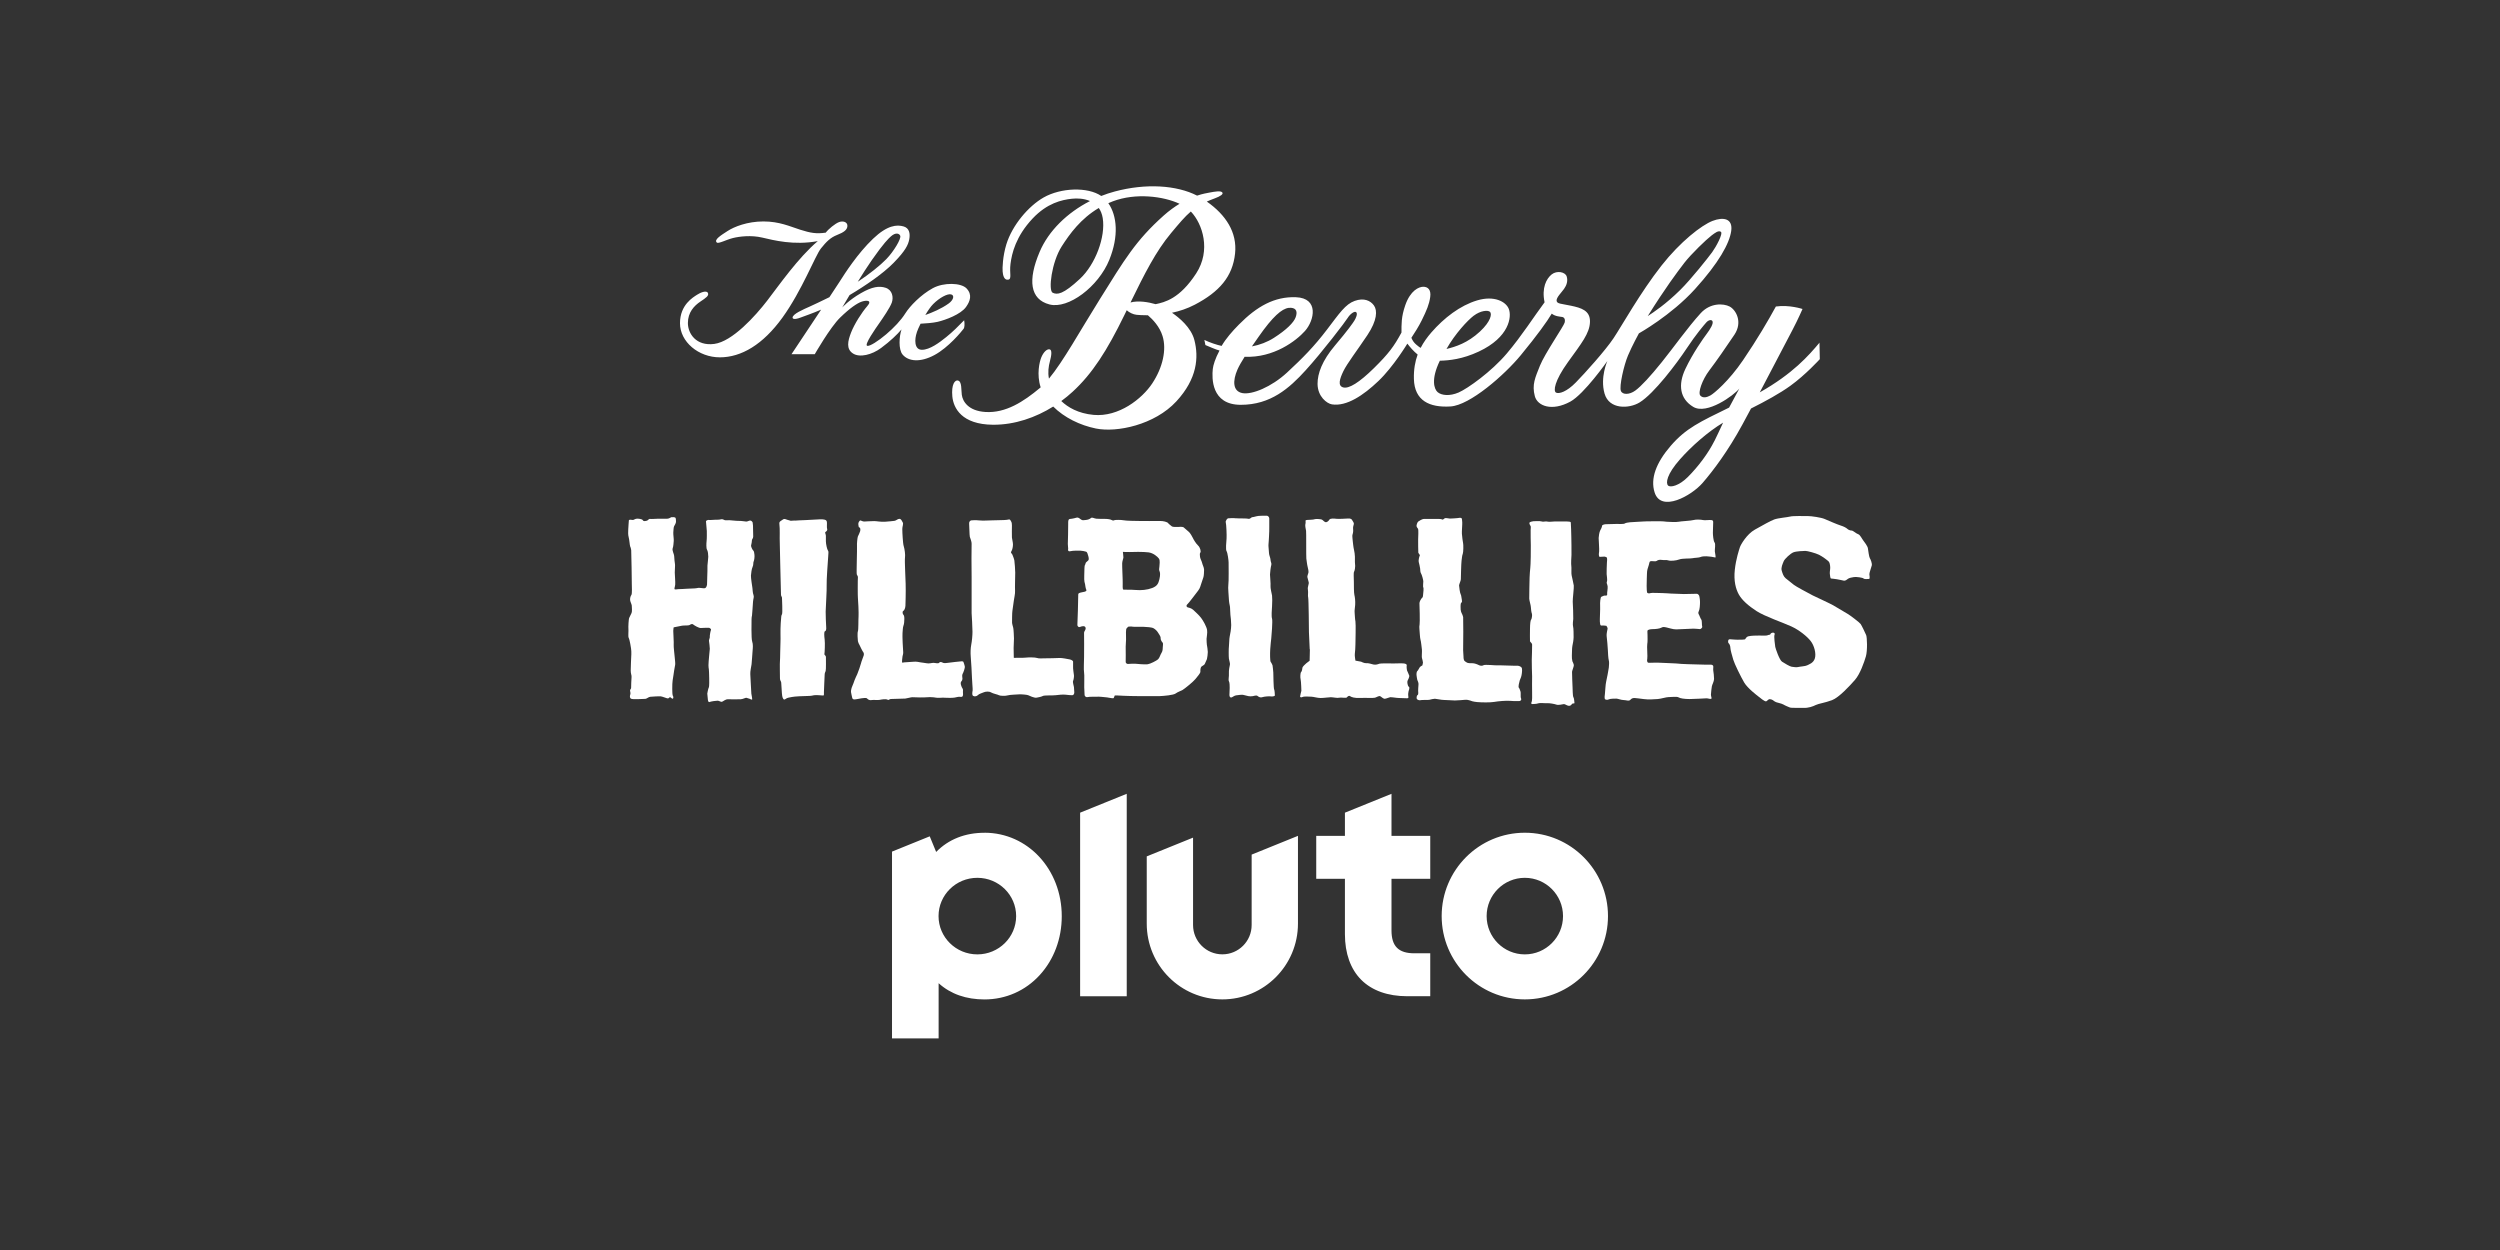 <?xml version="1.0" encoding="utf-8"?>
<svg xmlns="http://www.w3.org/2000/svg" id="_x30_07_-_White_-_Example_-_Delete_before_saving" viewBox="0 0 576 288">
  <rect x="0" y="0" width="576" height="288" fill="#333333" stroke="none"/>
  <defs>
    <style>
      .cls-1 {
        fill: #fff;
      }
    </style>
  </defs>
  <path class="cls-1" d="M351.32,191.86c-10.58,0-19.16,8.6-19.16,19.2s8.58,19.2,19.16,19.2,19.16-8.6,19.16-19.2-8.58-19.2-19.16-19.2ZM351.32,219.89c-4.86,0-8.8-3.95-8.8-8.82s3.94-8.82,8.8-8.82,8.8,3.95,8.8,8.82-3.94,8.82-8.8,8.82ZM320.61,182.89l-10.74,4.35v5.35h-6.61v9.89h6.61v12.76c0,4.42,1.3,8.06,3.77,10.52,2.47,2.47,6.12,3.77,10.56,3.77h5.33v-9.89h-3.67c-3.64,0-5.26-1.63-5.26-5.27v-11.89h8.93v-9.89h-8.93v-9.7ZM288.38,213.12c0,3.74-3.02,6.76-6.75,6.76s-6.75-3.03-6.75-6.76v-20.13l-10.67,4.32v15.49c0,9.64,7.8,17.46,17.42,17.46s17.42-7.82,17.42-17.46v-20.22l-10.67,4.32v16.21ZM248.86,229.54h10.74v-46.65l-10.74,4.35v42.3ZM226.82,191.87c-4.49,0-8.29,1.52-11.13,4.42l-1.48-3.6-8.69,3.52v43.03h10.74v-12.71c2.79,2.53,6.41,3.74,10.56,3.74,4.91,0,9.44-2,12.75-5.63,3.26-3.57,5.06-8.38,5.06-13.54,0-10.79-7.82-19.24-17.81-19.24ZM225.18,219.89c-4.94,0-8.94-3.95-8.94-8.82s4-8.82,8.94-8.82,8.94,3.95,8.94,8.82-4,8.82-8.94,8.82Z"/>
  <g>
    <g>
      <path class="cls-1" d="M183.2,119.93c-.41,0-.99.06-.99.06,0,0-.47-.12-.82-.23s-.64-.29-.93-.12c-.17.1-.44.29-.65.44-.17.12-.27.32-.25.53.05.56.13,1.66.09,2.17-.06.7.12,6.35.12,7.28s.17,6.52.17,6.93.23.47.23.76.17,3.49,0,3.78-.17.35-.29,2.04,0,3.55-.06,4.43-.06,3.9-.12,4.31,0,3.38,0,3.96.23.58.29.99.12,2.5.23,3.09.35,1.05.76.7,1.05-.35,1.51-.47,2.85-.23,3.67-.23,1.05-.12,1.4-.17,1.63,0,1.98.06.29-.12.29-.76.17-3.67.17-4.02.12-.58.23-.87.06-2.85.06-3.2-.41-.52-.35-.7.17-2.5.06-3.32-.17-1.86.06-1.92.35-.41.29-.99-.12-3.03-.12-3.55.29-5.18.23-6.11.29-5.71.35-6.52.12-1.28-.06-1.46-.47-1.51-.47-2.1v-1.28c0-.29-.28-.76-.1-.87s.51-.35.39-.7,0-1.22-.06-1.63-.35-.52-.99-.58-3.2.17-3.96.17-2.39.12-2.39.12Z"/>
      <path class="cls-1" d="M199.05,120.16c-.51-.05-.77-.36-.93-.21s-.41.46-.36.87.05.67.26.72.26.51.15.87-.41.98-.51,1.18-.26,1.65-.21,2.26-.15,6.18-.05,6.48.31.46.26.72-.05,4.48,0,4.68.21,3.65.15,4.27,0,3.09-.15,3.45-.05,1.96,0,2.26.21.62.41.98.51,1.13.67,1.34.41.51.26.98-.57,1.49-.62,1.8-.67,2.06-.87,2.52-.46.93-.62,1.39-.36,1.03-.51,1.34-.36,1.03-.31,1.39.21.98.26,1.24.15.46.51.46,1.29-.21,1.65-.26,1.08-.15,1.24,0,.46.51,1.03.41,1.39.05,1.9-.05,1.39-.26,1.8-.05.31-.1.77-.15,2.93-.05,3.35-.1,1.29-.31,1.6-.31,1.29.05,1.75.05,1.44,0,1.85-.05,1.39,0,1.85.1,1.29,0,1.6,0,.82.05,1.65.05,1.39-.1,1.75-.21.82.05,1.03-.05.26-.46.21-.87.1-.77-.1-1.03-.21-.41-.31-.67-.21-.72.05-.98.26-.72.21-.87-.05-.62.05-.82.26-.51.36-.87.21-.67.15-.93-.21-.77-.31-.98-.57-.15-.87-.1-1.75.15-2.32.26-1.29.15-1.49.05-.67-.36-.87-.05-.93.05-1.34.05-.98.21-1.54.1-1.13-.15-1.44-.21-.98-.21-1.54-.15-2.11.15-2.26.15-.41.15-.46,0,.05-1.08.1-1.39.21-.62.15-1.08-.21-3.71-.15-4.27.05-1.29.21-1.7.21-1.03.21-1.6-.08-.8-.24-.96c-.14-.14-.27-.69-.02-.84s.46-.57.51-1.18,0-1.13.05-1.9,0-2.52,0-3.19-.26-5.4-.15-6.02-.1-2.06-.26-2.52-.22-1.39-.27-2.06-.09-1.49-.09-2.05.31-1.13.1-1.49-.36-.82-.77-.82-.72.41-1.13.46-1.24.15-2.21.21-1.9-.15-2.47-.15-2.32.1-2.32.1Z"/>
      <path class="cls-1" d="M278.07,148.62c-.04-.2-.08-1.02-.08-1.42s.24-1.34.12-2.07c-.12-.73-.85-2.07-1.38-2.77s-1.38-1.42-1.79-1.83c-.41-.41-1.18-.57-1.34-.61-.16-.04-.41-.37,0-.73.41-.37,1.95-2.48,2.44-3.09.49-.61.57-1.22.73-1.63.16-.41.37-1.14.49-1.46.12-.33.16-1.26.16-1.75s-.37-1.14-.45-1.55c-.08-.41-.49-1.1-.49-1.46s-.12-.69.08-.94-.04-1.18-.53-1.63-1.06-1.42-1.18-1.71c-.12-.28-.65-1.18-.89-1.38s-1.06-.94-1.26-1.1c-.2-.16-1.14-.12-1.34-.08s-1.22,0-1.34-.12c-.12-.12-.73-.53-.89-.77s-1.1-.53-2.03-.49-3.78,0-4.64,0-3.01-.04-3.58-.16c-.57-.12-2.03-.12-2.2,0-.16.12-.41.04-.61-.08-.2-.12-.81-.24-1.5-.24s-1.42,0-1.95-.04c-.53-.04-.98-.41-1.26-.16s-.73.41-1.18.45-.77.15-1.1-.1c-.33-.24-.61-.55-1.06-.43-.45.12-.73.2-1.06.24s-.53.04-.69.16c-.16.12-.2.89-.16,1.3.04.41-.08,4.03-.08,4.35s.08,1.14.08,1.14c-.08.2-.08.69.53.53.61-.16,1.92-.12,2.28-.12s1.09.16,1.34.24c.24.08.37.61.45.89.08.28.28.89,0,1.14-.28.24-.65.53-.61.73.04.2-.24.12-.24,1.02s-.12,2.68,0,3.13c.12.45.2.77.24,1.22.04.45.37.77.12.94s-.37.16-.94.28c-.57.12-.85.2-.85.49s-.08,2.97-.08,3.62-.12,3.17-.12,3.42.24.61.61.45c.37-.16.65-.2.89-.16s.41.2.41.53-.41.73-.37.98,0,4.92,0,5.61-.12,3.01,0,3.5c.12.49,0,2.97.04,3.46.04.49.08,1.5.08,1.75s.28.61.73.49c.45-.12,1.87-.04,2.2-.08.33-.04,1.55.08,2.24.16s1.46.33,1.55.12c.08-.2.24-.57.24-.57,0,0,1.14,0,2.11.08.98.08,7.03.12,8.13.08,1.1-.04,3.29-.24,3.78-.61.49-.37,1.1-.53,1.59-.81.49-.28,2.48-1.91,2.97-2.52.49-.61,1.14-1.34,1.14-1.67s-.04-1.02.33-1.26c.37-.24.65-.37.73-.65.08-.28.37-.73.45-1.02s.2-1.22.2-1.63-.16-1.38-.2-1.59ZM258.75,135.81c-.08-.12-.12-.89-.08-1.42.04-.53-.16-4.07-.12-4.64.04-.57.28-1.06.28-1.34s-.12-1.26-.12-1.26c0,0,1.18.08,1.63.04s3.21-.08,4.31.08c1.1.16,2.03.98,2.36,1.42s.12,1.42.12,1.83-.16.69,0,1.02c.16.33.24.89,0,1.91-.24,1.02-.53,1.59-1.67,2.03s-2.56.57-3.82.45c-1.26-.12-2.81,0-2.89-.12ZM267.58,150.49c-.24.33-.41,1.1-.77,1.42-.37.33-1.79,1.06-2.4,1.14-.61.08-2.4-.08-2.77-.12-.37-.04-1.18,0-1.67.04-.49.04-.65-.33-.61-.57s0-2.52,0-3.38.12-1.42.08-2.07-.04-2.07.12-2.16.27-.41.45-.41c.24,0,.53-.08.85,0,.33.08,1.95,0,2.64.04s1.83.08,2.28.33.85.69,1.02.98c.16.28.65.89.61,1.26s.24.85.45,1.06c.2.2.04.73.04,1.18s-.08.94-.33,1.26Z"/>
      <path class="cls-1" d="M284.78,119.42c-.64-.11-1.66,0-1.83,0s-.65.59-.53.95.24,2.96.18,3.72-.24,2.54,0,2.9.47,2.13.47,2.6.06,4.49-.06,5.14.12,2.78.12,3.25.18,1.54.24,1.71.06,1.6.12,2.01.18,1.48.18,2.31-.24,2.25-.35,2.66-.12,2.01-.18,2.36-.06,2.31,0,2.72.3,1.12.24,1.36-.3,1.42-.24,2.07-.18,1.48,0,1.77.18,1.12.18,1.54-.06,1.24-.06,1.66.24.65.53.53.59-.41,1.01-.47,1.3-.18,1.6-.12,1.01.24,1.24.3.77.06,1.01,0,.83-.24,1.06-.06.59.47,1.12.3,1.71-.24,1.95-.18.95,0,.95-.24-.06-1.24-.18-1.42-.18-3.49-.18-3.84-.18-1.66-.18-1.66c0,0-.24-.59-.41-.77s-.18-1.89-.12-2.9.18-2.01.24-2.54.35-4.08.18-4.55-.06-2.07,0-2.84.06-2.13,0-2.48-.41-1.77-.35-2.19-.12-2.25-.12-2.66.18-1.83.3-2.19-.18-.77-.18-1.18-.35-1.12-.35-1.54-.18-1.77-.12-2.01.06-1.24.12-1.83.06-1.89.06-2.25v-1.89c0-.24-.18-.65-.65-.65s-1.95,0-2.25.12-1.12.24-1.12.24c0,0-.53.47-.77.35s-2.48-.06-2.84-.12Z"/>
      <path class="cls-1" d="M301.8,149.57c0,.54-.06,2.66-.06,2.66,0,0-.53.41-.77.59s-.89.83-.89,1.01-.12.89-.3,1.01-.24,1.24-.12,1.66.18,2.66.18,2.66c0,0-.3,1.12-.3,1.3s.18.3.59.12,1.54-.06,2.01-.06,1.36.3,2.13.3,1.89-.18,2.36-.18,1.54.24,1.89.12,1.6.12,1.77-.06.47-.53.77-.3,1.06.47,2.31.41,3.02.06,3.43-.06.89-.47,1.18-.35.71.65,1.12.59.89-.3,1.18-.35,1.54.18,2.01.18,1.42.06,1.83.06.41-.06.35-.47,0-.89.06-1.12.35-.89.06-1.06-.41-1.18-.3-1.36.47-.95.41-1.18-.47-1.06-.53-1.24-.12-.89-.06-1.12-.18-.41-.65-.47-1.83,0-2.36,0-3.02-.06-3.31.06-.83.3-1.36.18-1.12-.35-1.6-.3-1.24-.35-1.24-.35l-1.3-.24s-.2-1.17-.14-1.53.14-1.67.14-2.2.12-4.73,0-5.32-.12-1.3-.18-1.95.06-.89.12-1.83-.06-1.83-.18-2.31-.12-2.13-.12-3.02-.12-2.07.06-2.36.24-1.06.24-1.3-.06-.89-.06-.89v-1.24c0-.47-.12-1.18-.18-1.42s-.24-1.24-.24-1.48-.12-.83-.12-1.12-.12-.77,0-1.12.18-.77.12-1.3.18-.89.18-1.18-.35-.65-.41-.83-.41-.41-.89-.35-2.54.12-2.84.06-1.3-.12-1.48.18-.59.71-.95.59-.53-.47-.83-.59-1.42-.18-1.71-.06-.71.06-1.01.12-1.06-.06-1.01.24,0,.65-.06.89.12,1.12.18,1.42,0,6.03.06,6.39.18,1.48.3,1.89.24,1.06.18,1.36-.3.77-.24,1.01.18.77.3,1.18-.3,1.01-.18,1.71-.06,1.48.06,1.77.18,7.69.18,8.04.18,3.61.18,3.96Z"/>
      <path class="cls-1" d="M223.74,119.91c-.2.03-.49.28-.45.73s.08,2.81.16,3.05.45,1.18.41,1.59-.04,6.02,0,7.64-.04,7.85,0,8.34.2,3.46.2,4.31-.12,2.11-.28,2.93-.2,1.87-.12,2.81.28,4.19.28,4.84.2,2.6.16,2.89-.24,1.1.12,1.3.85.08,1.1-.2,1.02-.49,1.38-.65,1.18-.24,1.63.04,1.59.49,1.83.65,1.5.2,1.99.04,2.16-.2,2.64-.24,1.87.08,2.11.2,1.38.65,1.91.57,1.18-.24,1.5-.41,2.32-.08,2.89-.16,1.75-.2,2.32-.12,1.26.12,1.55.12.45-.37.45-.65-.04-.94-.08-1.22-.33-1.18-.2-1.42.24-1.06.2-1.3-.24-1.67-.2-1.95-.04-.89,0-1.14-.37-.49-.77-.57-1.87-.37-2.32-.33-2.81.08-3.5.08-1.26.08-1.71-.08-1.95-.16-2.64-.08-1.75,0-2.03.04-.69,0-.69,0c0,0-.04-1.87-.04-2.28s.08-1.83.08-2.16-.08-2.11-.16-2.44-.28-.94-.28-1.26,0-2.2.08-2.68.28-1.87.33-2.36.33-1.59.28-2.24.04-3.66.04-4.19-.12-2.36-.2-2.81-.33-1.02-.45-1.34-.49-.37-.24-.77.37-1.1.37-1.59-.2-1.14-.24-1.59,0-2.44,0-2.77-.04-.69-.16-.89-.24-.61-.61-.49-1.63.16-2.48.16-2.4.08-2.81.08-.98.04-1.59-.04-1.5-.04-1.75,0Z"/>
      <path class="cls-1" d="M327.68,153.33s-.41.2-.57.41-.37.73-.57.89-.2.85-.16,1.02.08.73.16.98.33.65.28,1.1-.08,1.22-.08,1.42.12.85-.12.98-.33.77-.12.98.65.28.85.2,1.71,0,1.99-.08.98-.24,1.26-.24,1.46.28,2.07.28,2.07.12,2.52.12,2.11-.12,2.4-.16.94.08,1.1.16.69.28,1.67.37,3.01.12,3.9-.04,2.77-.33,3.78-.24,1.59.04,1.99.04.57-.37.41-.65,0-1.34-.12-1.55-.16-.65-.37-.85.08-1.3.2-1.71.28-.53.41-1.18.2-1.55,0-1.79-.65-.45-1.14-.41-3.78-.12-4.31-.08-2.97-.24-3.29-.04-.77.16-1.14-.04-1.02-.41-1.38-.41-1.06,0-1.26-.12-.45-.24-.61-.41-.24-.53-.24-1.02-.12-1.3-.08-1.99.04-6.83,0-7.08-.24-.77-.33-.89-.2-.49-.24-.81-.04-1.22.04-1.46.37-.2.24-.77-.12-1.1-.28-1.34-.37-1.75-.37-2.03.41-1.1.41-1.42.08-3.7.16-4.27.12-1.22.28-1.59.16-2.2.08-2.44-.24-1.71-.28-2.2.12-2.36.08-2.64-.04-.65-.08-.81-.33-.28-.65-.2-1.87.16-2.11.16-.98-.2-1.18-.08-.45.33-.45.33c0,0-.41-.16-.73-.16s-3.42-.04-3.74,0-1.02.45-1.22.61-.41.85-.37,1.06.16.33.33.57.04,2.07.04,2.44,0,2.93.04,3.09.45.53.33.69-.33,1.18-.24,1.42.28,1.26.33,1.55,0,.81.2,1.1.53,1.55.53,1.83-.12,1.3,0,1.42,0,1.3-.04,1.55,0,.69-.24.85-.65.98-.61,1.26.12,4.47.04,4.8-.08.85-.04,1.18.12,2.11.24,2.4.28,1.91.33,2.28-.08,1.71,0,1.91.24.94.24,1.1-.16.69-.16.69Z"/>
      <path class="cls-1" d="M353.3,120.11c-.33-.04,1.18-.04,1.46-.04s.65.16.85.12.73-.08,1.02,0,1.22-.04,1.5-.04h2.89c.41,0,.85.04.89.2s.12,2.97.12,3.25.08,3.9.04,4.27-.12,2.2-.04,2.52-.04,1.83.08,2.2.41,1.99.49,2.32-.28,3.21-.24,3.7.16,3.66.12,3.98-.16,1.38-.04,1.75.12,1.95.12,2.48-.16,1.5-.28,1.99-.08,1.99-.12,2.24.04,1.06.12,1.3.33.61.33.94-.41,1.26-.41,1.5.08,3.25.12,3.58,0,1.99.2,2.28.2,1.22.24,1.34-.53.04-.61.24-.41.49-.85.37-.73-.41-1.02-.37-1.22.28-1.67.12-1.59-.37-2.07-.33-1.71-.12-2.16.04-.98.12-1.3.16-.33-.28-.2-.45.16-1.55.12-2.2,0-3.33,0-3.7-.12-3.33-.08-3.82.08-3.09.08-3.5-.45-.61-.49-.81,0-2.24,0-2.81.04-1.26.08-1.5.08-.57.2-.69.28-1.06.16-1.34-.24-1.22-.24-1.55-.37-1.55-.37-1.91.04-4.31.08-4.88.08-1.79.16-2.24.16-4.55.12-5.12-.04-3.29-.04-3.58.08-.77,0-.89-.41-.65-.24-.85.85-.28.85-.28Z"/>
      <path class="cls-1" d="M149.87,119.56c-.48-.07-.48.34-.91.43s-.72.14-.86-.14-1.05-.38-1.44-.34-.67.34-.91.29-.81-.14-.86.1-.1,1.72-.14,2.11-.05,1.29.1,1.77.24,1.87.34,2.11.19.43.24.86.14,7.61.14,7.94.1,2.15-.1,2.39-.34.81-.29,1.2.34.91.38,1.24.1,1.48-.05,1.72-.38.86-.53,1.1-.24,2.2-.19,2.58-.1,1.72.05,2.01.29.96.38,1.44.29,1.48.24,2.35-.14,3.16-.14,3.83.24,1.1.19,1.44-.1,2.35-.1,2.54-.29.34-.24.62.14.62.05.86-.19.72.14.96,2.82.05,3.25.05.77-.43,1.2-.48,2.06-.14,2.44-.1,1.39.48,1.63.48.38-.34.53-.29.53.53.67.29,0-.57-.1-.72-.14-2.68,0-3.45.29-1.96.34-2.25.19-.96.24-1.34-.05-1.05-.1-1.68-.29-2.54-.24-2.92-.1-2.78-.1-3.21.1-.81.1-.81c0,0,1.48-.29,1.91-.38s1.48,0,1.72-.14.57-.38.86-.14,1.34.86,1.77.81,1.87-.05,1.87-.05c0,0,.59.19.45.53s-.31,1.44-.26,1.58-.24.72-.19.91.19,1.58.19,1.82-.1,1.15-.14,1.48-.24,2.54-.14,2.82.14,2.15.14,2.49.05,1.91-.1,2.15-.34,1.39-.34,1.39c0,0,.1,1.2.14,1.44s.1.62.43.48,1.48-.29,1.82-.29.72.34,1.01.24.77-.57,1.34-.57,2.39.05,2.97,0,1.1-.38,1.29-.34.77.24.77.24c0,0,.53.29.57.14s-.14-1.05-.19-1.34-.19-3.97-.24-4.5.24-1.91.29-2.25.19-2.58.24-3.16.14-1.44-.1-2.11-.14-4.69-.14-5.17.05-.43.1-.77.19-2.54.24-3.25.29-1.05.1-1.53-.19-1.24-.24-1.58-.38-2.44-.34-2.87.14-1.53.38-2.01.1-.96.24-1.24.24-1.05.19-1.53-.1-.86-.29-1.01-.57-.96-.48-1.2.19-1.01.19-1.2.29-.38.29-.81-.05-2.35-.05-2.54-.1-.77-.1-.77c0,0-.24-.38-.53-.38s-.62.24-.91.24-.81-.14-1.2-.14-1.77-.05-2.3-.14-1.24.05-1.48-.05-.53-.29-.86-.19-.96.1-1.34.1-1.15.1-1.39.05-.72.1-.72.34.19,1.86.19,2.2c0,.46.03,1.71-.05,2.35-.06.45-.1,1.68.1,1.96s.29,1.15.29,1.63-.19,1.68-.19,2.01,0,2.15-.05,2.68,0,1.58-.05,1.77-.11.48-.3.67-.56.14-.85.09-.86-.1-1.15,0-1.91.1-2.25.14-1.82.1-2.06.1-.48.1-.77.05,0-.48.05-1.1-.1-2.3-.1-2.78.1-1.72.05-1.91-.19-1.53-.19-1.91-.53-1.29-.34-1.77.19-1.34.24-1.68-.14-1.58-.1-1.96.05-1.24.19-1.44.43-.77.43-1.01,0-.82-.14-.96-.81-.14-.96-.1-.48.34-.91.34h-2.06c-.43,0-1.53.1-1.87.05Z"/>
      <path class="cls-1" d="M370.17,128.43c.17.11.11.89.06,1.28s-.06,2.29-.06,2.56.22,1.34.06,1.73.11.56.17,1.11-.17,1.5-.11,1.78-.17.39-.45.33-.67.22-.89.28-.33,1.39-.28,2.06-.11,3.4-.06,3.68,0,.95.39.89,1.11.06,1.11.06c0,0,.33.45.28.67s-.28,1.23-.22,1.67.28,2.79.28,3.23.11,2.12.22,2.4.06,1.23,0,1.67-.45,2.62-.61,3.23-.22,2.34-.28,2.73-.17,1.23.06,1.34.5.17.84,0,1.39-.17,1.73-.17,1.11.33,1.67.33,1.23.33,1.56-.06.72-.45,1.17-.39.78.06,1.84.22,2.51.06,3.29,0,1.95-.45,2.51-.45,1.95-.17,2.29.06,1.34.39,2.56.39,3.57-.17,3.9-.17.84.22,1.06.11-.06-.5-.06-.95.17-1.62.22-1.95.5-1.11.5-1.67-.11-1.56-.17-1.84,0-.67,0-1-.28-.5-.84-.45-4.07-.11-4.96-.11-2.17-.11-2.79-.17-3.07-.11-3.85-.17-2.34.06-2.56,0-.33-.45-.22-.89-.11-2.95,0-3.4.06-1.73.06-2.12-.06-.84,0-1,.56-.33,1.23-.33,1.56-.11,1.95-.33.61-.17,1.17-.06,1.45.45,2.23.45,3.46-.17,4.01-.17,1.34.11,1.5.11.61-.33.5-.61,0-1.34-.22-1.62-.39-.89-.5-1.06-.28-.45-.06-.84.28-1.45.28-2.12-.17-1.39-.17-1.39c0,0-.17-.5-.61-.5s-2.34.06-2.95.06-2.62-.11-2.95-.11-1.23-.11-1.95-.11-2.56-.11-2.79,0-.67.11-.78-.17-.11-2.56-.06-3.12,0-1.78.17-2.23.39-1.28.45-1.56.28-.28.61-.28.84.11,1.06-.06.61-.33,1.23-.22.95-.06,1.45.11,1.78.06,2.51-.22,2.56-.17,3.01-.28,1.56-.11,1.9-.28,1-.17,1.34-.17.95.11,1.17.11.72.17.89.17-.06-.95-.11-1.39.22-1.73-.06-2.06-.39-1.78-.39-2.23.06-1.95.06-2.23.11-.67-.45-.72-1.45.11-1.9,0-1.62-.17-2.17,0-3.01.28-3.4.39-2.45.06-2.79,0-1.11-.11-1.45-.11-3.57,0-4.07.06-2.45.11-2.9.17-1,.11-1.23.28-1.28.11-2.01.11-2.12.06-2.34.06-.89.11-.89.39-.28.78-.45,1.11-.33,1.34-.33,1.67.17,2.73.11,3.12-.17,1.23.17,1.23.89-.06,1.06-.06.5.17.5.17Z"/>
      <path class="cls-1" d="M400.55,147.38c.72,0,1.23,0,1.45-.06s.22-.56.84-.72,1.78-.17,2.45-.17,1.78.06,1.95-.06.61-.06.67-.28.39-.33.61-.33.5.17.33.5.11,2.45.17,2.79.95,3.01,1.56,3.4,1.78,1.11,2.23,1.17,1.11.17,1.5.06,1.67-.17,2.06-.39,1.45-.5,1.78-1.62-.15-2.93-.98-3.99-2.64-2.53-4.48-3.37-6.08-2.29-7.97-3.51c-1.9-1.23-3.34-2.51-4.07-3.79s-1.23-3.18-.95-5.74c.28-2.56,1-4.63,1.17-5.18s1.56-3.01,3.46-4.07c1.9-1.06,3.57-2.01,4.46-2.34s3.07-.5,3.68-.67,3.23-.11,4.07-.11,3.07.33,3.85.67,2.95,1.28,3.68,1.5,1.34.56,1.56.78.67.39,1,.39,1.06.72,1.5.84.89,1.11,1.17,1.45,1,1.34,1.06,1.78.28,2.06.45,2.29.56,1.23.45,1.67-.56,1.67-.56,2.01.22,1.11-.11,1.11-1,.11-1.23-.11-1.67-.39-2.17-.33-1.17.22-1.39.39-.61.5-.95.45-1.17-.28-1.62-.33-1.11-.17-1.34-.17-.22-.72-.28-.95,0-.89.06-1.28-.06-1.34-.28-1.62-1.5-1.23-2.29-1.62-2.68-.89-3.12-.89-2.12.06-2.79.33-2.01,1.5-2.23,2.06-.67,1.45-.45,2.17.39,1.28.89,1.73,1.73,1.34,1.95,1.56,3.51,2.01,4.29,2.4,4.18,1.95,4.74,2.29,2.79,1.67,3.29,1.95,2.73,1.95,3.01,2.34,1.06,2.06,1.28,2.56.33,3.57-.06,4.91-1.34,4.07-2.51,5.41-3.68,4.07-5.3,4.68-3.07.78-3.73,1.11-1.67.72-2.9.67-2.73.06-3.12-.11-1-.39-1.45-.67-1.67-.45-1.95-.67-.72-.56-1.17-.56-.56.45-.89.5-1.39-.84-1.73-1.11-2.51-1.9-3.29-3.23-2.23-4.29-2.51-5.24-.67-2.29-.67-2.73-.22-.95-.39-1.06-.17-.56-.06-.78.45-.17.95-.11,1.34.06,1.34.06Z"/>
    </g>
    <g>
      <path class="cls-1" d="M189.12,57.28c-1.3,1.63-4.34,9.65-8.84,15.89-4.5,6.23-9.49,9.16-14.42,9.16s-9.19-3.58-9.19-7.86,3.05-5.98,3.93-6.56c.77-.51,2.17-1.08,2.49-.43.33.65-.44,1.14-1.73,2.01-1.45.97-2.87,2.49-2.87,4.93s1.9,5.36,6.07,4.82c4.17-.54,9.49-6.45,12.2-9.97,2.71-3.52,7.16-9.92,11.66-13.72-5.53,1.03-10.25-.22-12.8-.81-2.55-.6-5.26-.27-6.78.11-1.52.38-3.31,1.37-3.69,1.03-.72-.65.98-1.68,2.49-2.66s4.55-2.2,8.24-2.2,6.09,1.14,8.47,1.9c2.39.76,3.73,1,5.9.68.6-.81,2.17-2.11,3.09-2.44.92-.33,1.95,0,1.9.92-.05.92-.87,1.46-2.39,2.06-1.52.6-2.44,1.52-3.74,3.14ZM211.24,76.58c-.55,1.55-.64,4.01,1.17,4.01s4.02-1.65,5.58-2.91c1.57-1.26,2.77-2.48,4.15-3.9.16.81.08,1.71-.1,1.94-.53.69-3.49,4.33-6.74,6.08-3.25,1.75-6,1.5-7.35-.12-.98-1.19-.78-4.2-.24-5.78-1.01,1.18-2.59,2.71-4.7,4.27-2.11,1.57-4.94,2.29-6.5,1.26-1.57-1.02-1.2-2.83-.42-4.82.78-1.99,2.47-4.64,3.73-6.08,1.26-1.44-.3-1.38-1.32-1.02-1.02.36-2.65,1.44-4.94,3.67-2.29,2.23-5.84,8.43-5.84,8.43h-5.36s3.69-5.54,6.83-10.27c-2.17.93-3.81,1.47-4.78,1.84-1.35.51-1.81.3-1.8-.02.04-.85,2.58-1.91,3.91-2.51.78-.36,2.57-1.18,4.58-2.18,1.11-1.67,1.97-2.98,2.29-3.48,1.26-1.99,4.19-6.58,7.77-9.99,3.3-3.15,5.49-3.28,7.04-2.83,1.3.38,1.54,1.61,1.3,2.94s-.92,2.7-3.65,5.49c-2.37,2.42-6.47,5.24-10.11,7.39-1,1.67-1.69,2.85-1.69,2.85,0,0,1.52-1.7,4.33-3.31,2.57-1.48,4.21-1.7,5.66-1.23,1.57.5,1.86,2.2,1.44,3.4-.42,1.2-2.05,3.55-2.89,4.76-.84,1.2-3.53,5.01-2.78,5.22.57.16,2.56-1.12,4.35-2.64,1.8-1.53,3.43-3.24,4.45-4.87s3.55-4.27,6.32-5.78c2.51-1.36,6.5-1.27,7.77.06,1.37,1.45.82,2.95-.12,4.27-1.22,1.72-4.75,3.01-6.56,3.43-1.08.25-2.75.37-3.92.43-.39.79-.7,1.5-.87,2ZM213.19,72.58c1.58-.56,3.69-1.44,5.36-2.64,1.11-.79,1.44-1.87.6-2.11s-2.71.78-4.15,2.23c-.58.58-1.22,1.52-1.81,2.52ZM197.61,64.93c2.64-1.72,5.24-3.82,6.6-5.23,1.75-1.81,3.46-4.72,3.21-5.36-.21-.56-1.05-.86-2.15.12-.54.48-1.64,1.51-4.41,5.48-1,1.43-2.16,3.25-3.24,4.99Z"/>
      <path class="cls-1" d="M270.02,72.06c1.71-.36,3.52-.95,5.26-1.86,5.64-2.95,8.72-6.46,9.28-11.79.52-4.88-2.14-8.91-6.51-11.97.56-.25,1.16-.49,1.84-.74,1.27-.47,2.07-.98,1.71-1.38-.37-.41-1.62-.2-2.94.05-.52.1-1.53.26-2.85.7-4.71-2.41-11.78-2.88-18.97-.95-1.06.28-2.1.63-3.11,1.03-3.12-2.14-9.31-1.91-13.28.35-3.49,1.99-7.21,6.36-8.58,10.78-.85,2.77-.93,5.53-.86,6.28.07.81.31,2.01,1.25,1.88.94-.13.28-1.42.56-3.64.31-2.41,1.2-6.31,5.1-10.46,3.35-3.55,6.71-4.3,9.03-4.55,1.17-.13,2.78-.09,4.19.53-5.25,2.68-9.56,6.87-11.61,11.72-2.76,6.52-2.22,10.92,2.26,12.1,4.34,1.14,11.29-4.08,13.8-10.28,2.2-5.44,1.8-10.15-.23-13.05.34-.15.69-.29,1.05-.43,5.27-1.99,11.63-1.17,15.36.57-1.14.69-2.37,1.57-3.63,2.69-6.49,5.79-9.07,10.22-14.71,19.25-4.64,7.42-8.45,14.37-11.75,18.35-.28-1.46-.11-2.78.24-4.08.36-1.31.51-2.59-.12-2.68-.57-.08-1.34.57-1.87,1.83-.43,1.03-1.13,3.95-.16,6.93-.05.05-.11.1-.16.14-3.76,3.14-7.88,5.84-12.58,5.54-3.94-.25-5.23-2.45-5.43-3.96-.15-1.12.03-2.98-.8-3.26-.83-.28-1.63.94-1.38,3.64.25,2.7,2.19,6.46,9.34,6.52,5.07.04,9.89-1.68,13.9-4.19,2.55,2.54,6.13,4.3,9.84,5.06,4.8.98,13.52-.82,18.54-6.26,4.84-5.25,5.16-10.17,4.15-14.11-.75-2.93-3.54-5.19-5.16-6.3ZM254.07,50.25c.69,4.33-1.7,10.69-5.25,13.99-3.9,3.63-5.22,3.71-6.28,3.21s-.25-7.03,2.07-10.67c1.88-2.94,4.41-6.41,8.55-8.86.43.61.75,1.37.91,2.33ZM269.81,53.71c1.88-2.25,3.16-3.79,4.56-4.98,2.74,2.87,4.67,8.97,1.23,14.26-3.83,5.89-7.28,6.65-9.35,7.09-1.64-.48-4-.88-5.78-.39,3.24-6.63,5.83-11.78,9.34-15.98ZM265.5,88.31c-2.4,3.62-7.77,7.81-13.54,7.28-3.57-.33-5.94-1.76-7.44-3.19.93-.68,1.8-1.39,2.6-2.13,4.58-4.2,7.96-9.53,11.91-17.62.19-.4.38-.78.57-1.17.56.53,1.51.98,2.26,1.05.45.04,1.38.12,2.62.11,1.14.97,2.7,2.61,3.37,4.78.98,3.13.04,7.28-2.36,10.9ZM419.24,78.92c-2.52,3.01-6.14,7.16-13.79,11.48,3.16-5.99,6.62-12.63,7.53-14.37,1.34-2.56,2.32-4.84,2.32-4.84,0,0-3.05-1.02-6.14-.57-1.75,3.21-4.27,7.52-7.56,12.36s-6.71,7.69-7.52,8.13-1.71.69-2.32.04.41-3.62,2.07-5.81c1.67-2.2,3.78-5.25,5.77-8.21,1.99-2.97.33-5.77-1.1-6.51-1.42-.73-4.45-.89-6.67,1.55-2.94,3.22-6.3,7.97-8.95,11.26-2.64,3.29-4.77,5.58-6.11,6.56-1.34.98-2.95,1.01-3.32.07-.41-1.04.69-5.9,1.63-8.13.94-2.24,2.52-5.12,2.52-5.12,0,0,7.44-4.15,12.93-10.21,5.49-6.06,7.93-10.49,8.34-13.38.41-2.89-1.79-3.29-4.31-2.32-2.52.98-7.4,4.76-11.75,10.29-4.88,6.21-9.19,13.95-11.06,16.75s-6.56,8.02-8.68,10.18c-2.11,2.16-3.85,2.67-4.54,2.35-.69-.33-.41-2.68,2.72-7.03,3.13-4.35,5-6.63,5.08-9.27.08-2.64-2.05-3.24-4.37-3.73-2.32-.49-3.24-.42-3.32-1.15-.08-.73,1.1-1.87,1.71-2.72.61-.85.94-1.87.61-2.89-.33-1.02-2.24-1.42-3.46-.45-1.22.98-2.33,3.1-1.63,6.42-2.52,3.38-5.16,7.6-8.7,11.79s-9.03,8.09-11.1,8.99c-2.07.89-3.94.69-4.84-.08-.8-.69-1.59-2.92.51-7.24,2.16-.05,5.21-.35,8.97-2.11,7.03-3.29,7.64-8.01,6.91-9.84-.66-1.65-3.33-3.13-7.28-1.95-3.94,1.18-7.64,4.03-10.57,7.4-.9,1.04-1.76,2.2-2.45,3.54-.3-.14-.81-.58-1.05-.78-.52-.43-.86-.98-1.09-1.54.73-1.1,1.73-2.68,2.39-4.03,1.14-2.32,1.71-3.66,1.95-5.37s-.57-2.36-1.59-2.36-2.97.85-4.15,4.23c-.96,2.76-.87,4.38-.88,6.32-1.73,3.2-2.98,4.88-6.34,8.19-3.36,3.31-5.8,4.83-7.1,4.45-1.3-.38-.81-1.95.05-3.74.87-1.79,3.25-4.88,5.53-8.3s2.33-5.69,1.52-6.83c-.81-1.14-2.33-1.82-4.45-1.06s-3.47,2.79-6.4,6.64c-2.93,3.85-5.6,6.56-9.18,9.87-3.58,3.31-8.08,5.16-10.3,4.73-2.22-.43-2.26-2.83-1.12-5.43.36-.81.95-1.85,1.65-2.94,6.71.3,11.9-3.69,13.91-5.95,2.17-2.44,3.26-7.57-2.1-7.77-4.91-.18-8.96,2.08-13.13,6.3-1.55,1.57-2.97,3.19-3.98,4.92-1.08-.23-2.72-.77-3.98-1.38l.24,1.18c.56.23,2.55,1.11,3.25,1.26-.99,1.85-1.46,3.4-1.55,4.27-.2,1.99-.43,8.24,6.45,8.24s11.17-3.8,14.96-7.97c3.8-4.17,9.22-11.28,9.7-12.09.49-.81,1.56-1.65,1.94-1.27.38.38-.09,1.38-.42,1.92-.33.54-1.48,2.2-4.46,5.72-2.98,3.52-4.04,6.48-4.03,8.86.02,2.93,2.15,4.55,3.33,4.73,3.36.51,7.22-2.07,10.69-5.38,3.47-3.31,6.67-8.62,6.67-8.62,0,0,0,0,0,0,.56.74,1.41,1.75,2.37,2.52-.58,1.59-.92,3.43-.86,5.62.12,5,3.58,6.63,8.42,6.34,4.47-.26,12.44-7.24,16.22-11.83,3.78-4.59,6.06-7.77,7.12-9.56.77.65,1.95.69,2.4.77.45.08.77.49.57,1.3-.2.81-4.59,7.16-5.69,9.92-1.1,2.77-1.88,4.36-1.18,7.03.6,2.26,3.92,3.57,8.17,1.26,3.21-1.75,8.54-9.35,8.54-9.35,0,0-1.71,3.74-.65,7.48,1.06,3.74,5.68,3.51,8.05,2.07,3.36-2.03,8.66-9.11,10.86-12.44,2.2-3.33,3.98-5.37,4.51-5.98.53-.61,1.18-.72,1.42-.37.37.53-.53,1.95-1.3,2.97-.77,1.02-3.21,4.47-4.92,8.09-1.71,3.62-1.3,6.87,1.83,8.74s9.35-2.64,10.61-4.23c-.63,1.13-1.36,2.53-2.36,4.39-6.71,3.29-9.92,4.72-13.46,8.82-3.35,3.89-4.72,7.52-3.7,10.73,1.48,4.68,8.48.78,11.06-2.2,2.45-2.83,5.86-7.36,9.15-13.42.57-1.05,1.25-2.32,2-3.72,3.26-1.63,6.69-3.51,9.06-5.23,3.5-2.52,6.79-6.14,6.79-6.14,0,0-.08-3.46-.08-3.86ZM388.02,60.62c1.63-2.11,5.2-5.53,6.34-6.38.83-.62,1.55-1.18,2.11-.85.62.35-1.1,3.5-1.99,4.72s-4.88,6.26-7.36,8.7c-3.34,3.29-6.06,5.08-7.48,6.02,4.07-6.51,6.75-10.08,8.38-12.2ZM339.55,72.74c1.55-1.18,3.25-1.34,3.74-.89s.23,2.18-2.32,4.55c-2.85,2.64-5.62,3.5-7.7,4,2-3.52,4.83-6.56,6.27-7.66ZM291.16,75.96c2.98-3.96,4.83-5.19,6.33-5.04,1.26.12,1.46.99,1.03,2.18-.43,1.19-2.06,2.86-5.04,4.76-1.47.94-3.27,1.63-5.04,1.95,1.15-1.67,2.11-3.03,2.72-3.85ZM395.01,101.57c-1.42,2.85-3.73,5.93-6.15,8.35-1.99,1.99-4.01,2.47-4.54,1.94-.56-.56-.33-2.56,2.77-6.06,2.57-2.91,6.33-6.27,9.91-8.42-.76,1.64-1.46,3.15-1.98,4.19Z"/>
    </g>
  </g>
</svg>